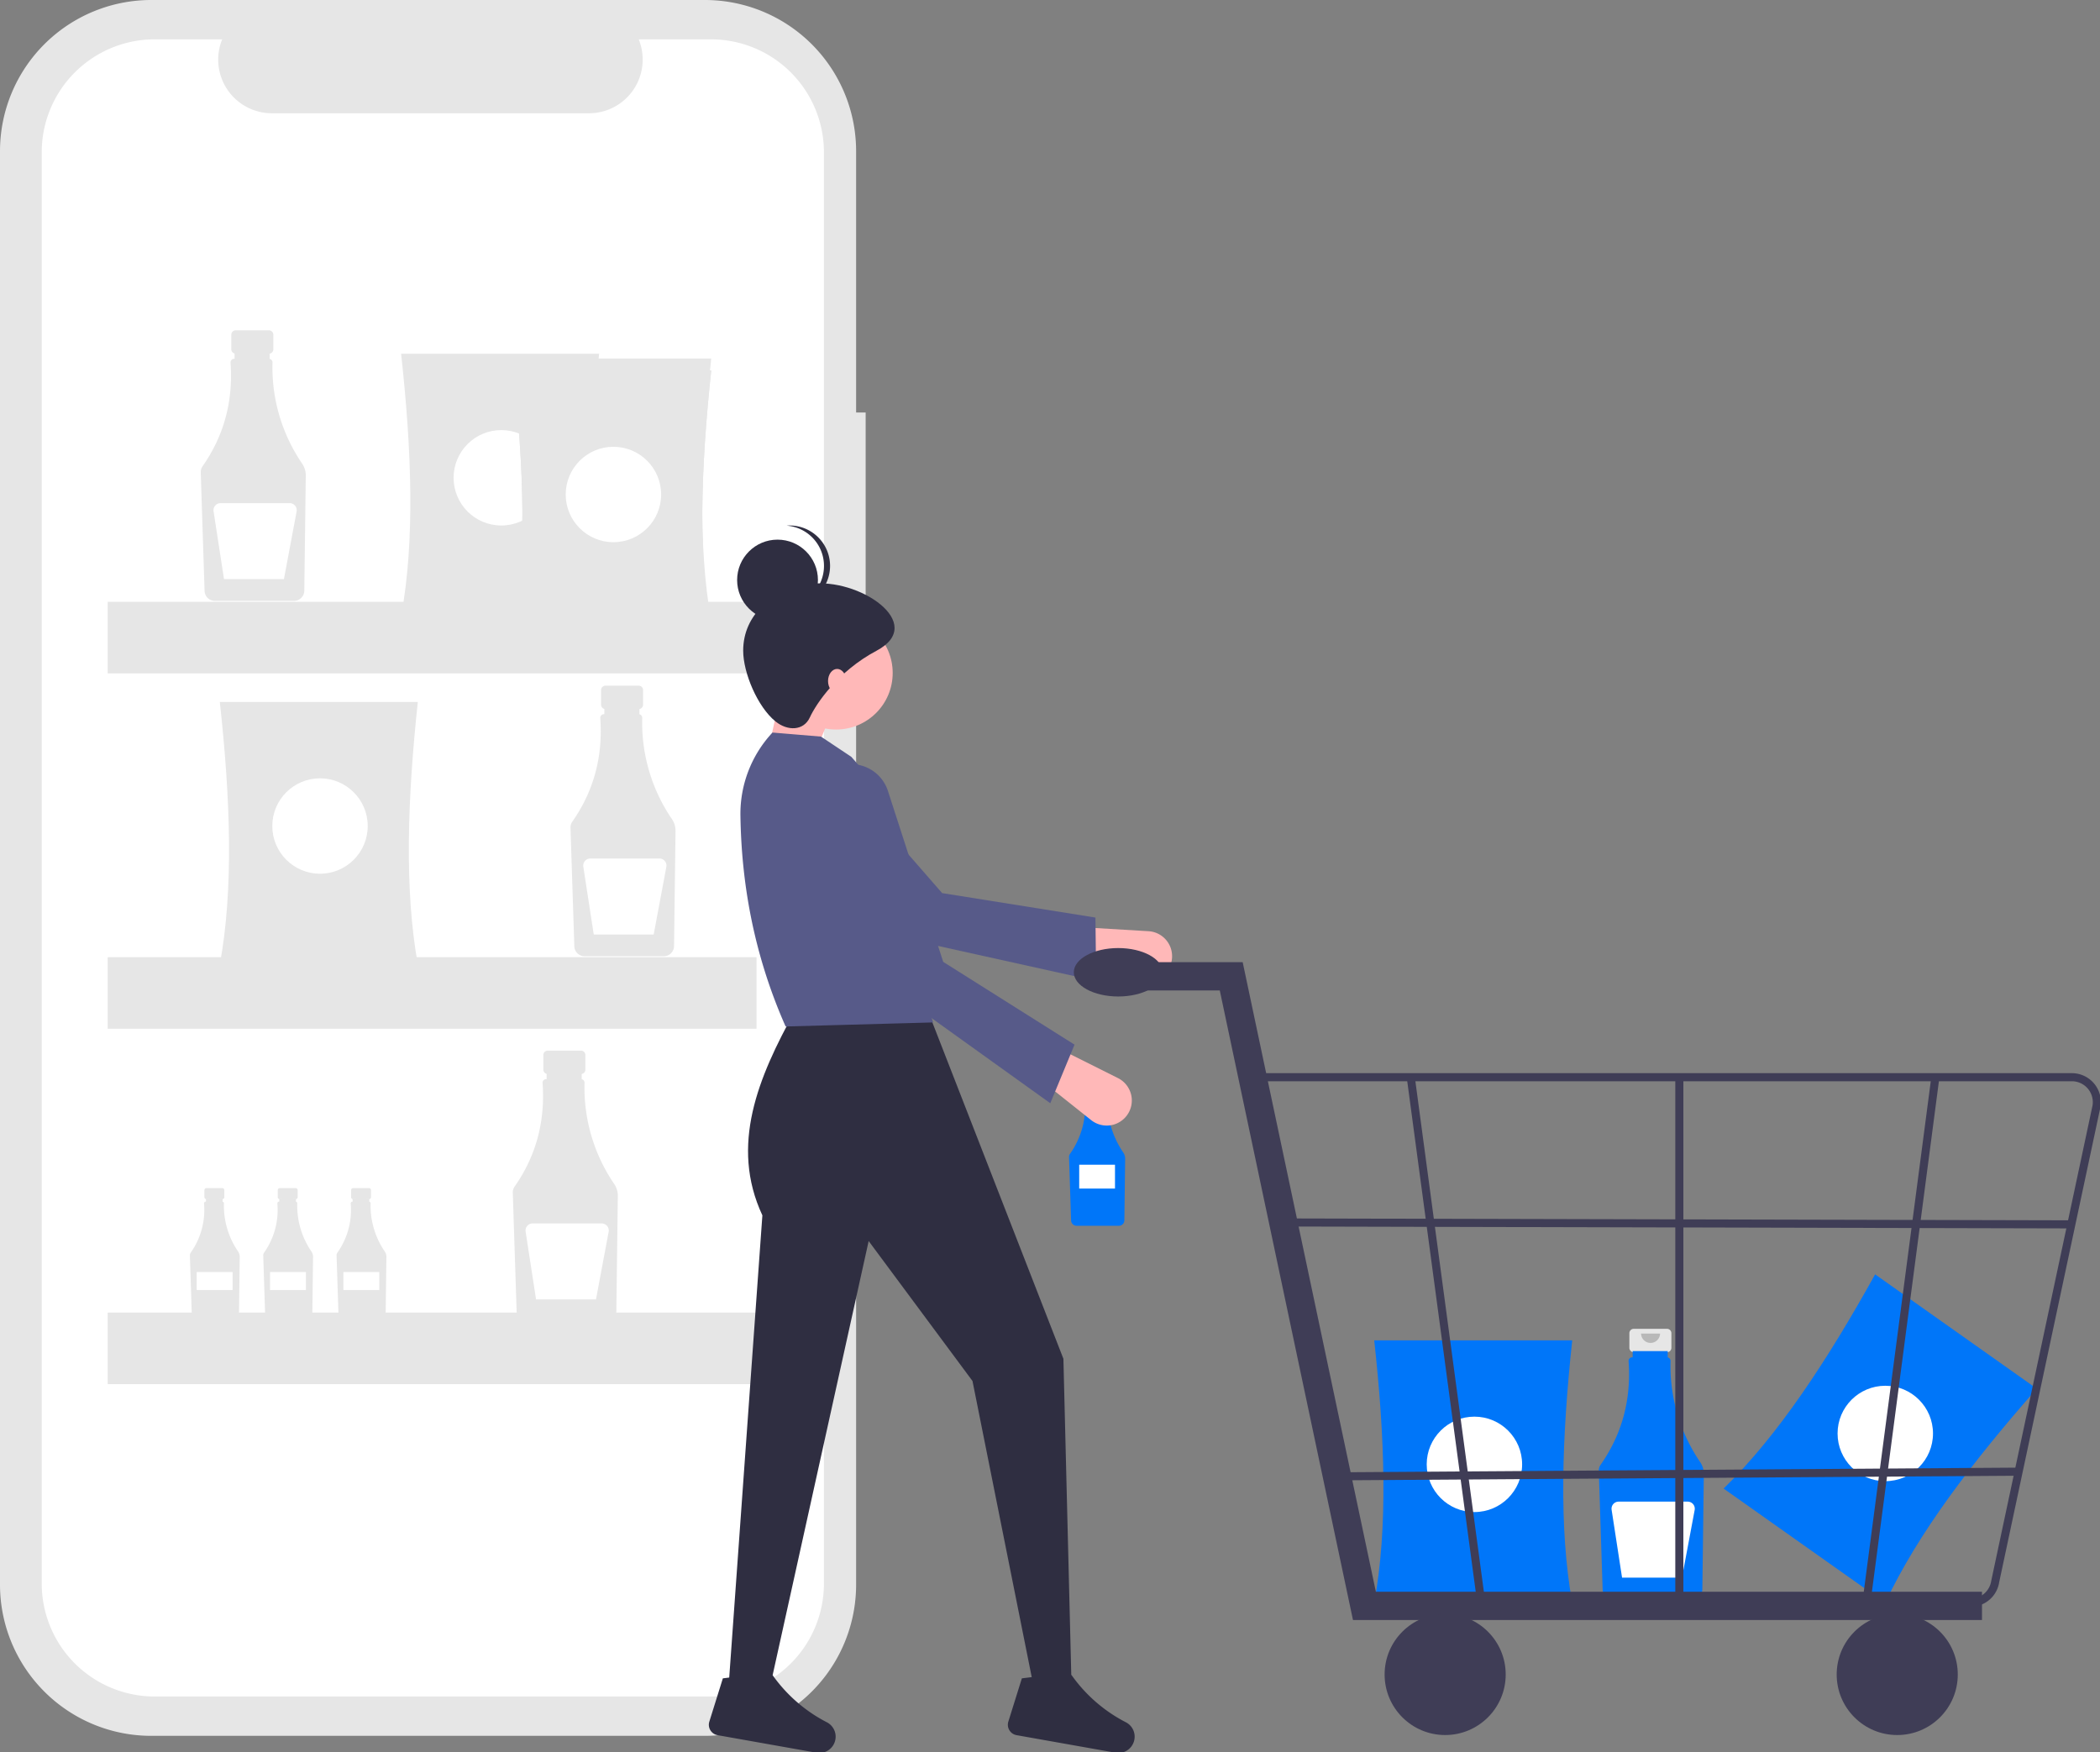<?xml version="1.0" encoding="UTF-8" standalone="no"?>
<svg
   xmlns:dc="http://purl.org/dc/elements/1.1/"
   xmlns:cc="http://creativecommons.org/ns#"
   xmlns:rdf="http://www.w3.org/1999/02/22-rdf-syntax-ns#"
   xmlns:svg="http://www.w3.org/2000/svg"
   xmlns="http://www.w3.org/2000/svg"
   xmlns:sodipodi="http://sodipodi.sourceforge.net/DTD/sodipodi-0.dtd"
   xmlns:inkscape="http://www.inkscape.org/namespaces/inkscape"
   id="b0613604-cb64-4fd5-a4c3-be829c572cfc"
   data-name="Layer 1"
   width="215.694"
   height="180"
   viewBox="0 0 215.694 180"
   version="1.1"
   sodipodi:docname="shopping.svg"
   inkscape:version="1.0.2 (e86c870, 2021-01-15)">
  <rect x="0" y="0" width="215.694" height="180" fill="#808080" stroke="none"/>
  <defs
     id="defs2559" />
  <sodipodi:namedview
     pagecolor="#ffffff"
     bordercolor="#666666"
     borderopacity="1"
     objecttolerance="10"
     gridtolerance="10"
     guidetolerance="10"
     inkscape:pageopacity="0"
     inkscape:pageshadow="2"
     inkscape:window-width="1920"
     inkscape:window-height="1137"
     id="namedview2557"
     showgrid="false"
     fit-margin-top="0"
     fit-margin-left="0"
     fit-margin-right="0"
     fit-margin-bottom="0"
     inkscape:zoom="0.99183813"
     inkscape:cx="444"
     inkscape:cy="370.52419"
     inkscape:window-x="-8"
     inkscape:window-y="-8"
     inkscape:window-maximized="1"
     inkscape:current-layer="b0613604-cb64-4fd5-a4c3-be829c572cfc"
     inkscape:document-rotation="0" />
  <g
     id="g3193"
     transform="matrix(0.243,0,0,0.243,0,4.858064e-6)">
    <path
       d="m 521.896,253.856 h -4.032 v -110.453 A 63.927,63.927 0 0 0 453.937,79.476 H 219.927 A 63.927,63.927 0 0 0 156,143.403 V 749.357 A 63.927,63.927 0 0 0 219.927,813.284 H 453.937 A 63.927,63.927 0 0 0 517.864,749.357 V 332.478 h 4.032 z"
       transform="translate(-156,-79.476)"
       fill="#e6e6e6"
       id="path2418" />
    <path
       d="m 456.516,96.107 h -30.546 a 22.681,22.681 0 0 1 -21,31.247 H 270.91 A 22.681,22.681 0 0 1 249.91,96.107 h -28.53 a 47.74,47.74 0 0 0 -47.74,47.74 v 605.065 a 47.74,47.74 0 0 0 47.74,47.74 h 235.137 a 47.74,47.74 0 0 0 47.74,-47.74 V 143.848 A 47.74,47.74 0 0 0 456.516,96.107 Z"
       transform="translate(-156,-79.476)"
       fill="#ffffff"
       id="path2420" />
    <path
       d="m 269.672,219.111 h -14.039 a 1.861,1.861 0 0 0 -1.861,1.861 v 6.162 a 1.861,1.861 0 0 0 1.861,1.861 h 2.327 v 9.233 h 9.386 v -9.233 h 2.327 a 1.861,1.861 0 0 0 1.861,-1.861 v -6.162 a 1.861,1.861 0 0 0 -1.861,-1.861 z"
       transform="translate(-156,-79.476)"
       fill="#e6e6e6"
       id="path2422" />
    <path
       d="m 283.734,275.507 a 72.178,72.178 0 0 1 -12.557,-42.794 1.522,1.522 0 0 0 -1.188,-1.519 v -2.663 h -14.827 v 2.626 h -0.204 a 1.521,1.521 0 0 0 -1.519,1.523 q 6e-5,0.055 0.004,0.111 1.752,24.425 -11.833,43.808 a 4.193,4.193 0 0 0 -0.759,2.541 l 1.621,50.151 a 4.341,4.341 0 0 0 4.304,4.19 h 33.537 a 4.343,4.343 0 0 0 4.307,-4.264 l 0.625,-48.693 a 8.788,8.788 0 0 0 -1.51,-5.018 z"
       transform="translate(-156,-79.476)"
       fill="#e6e6e6"
       id="path2424" />
    <path
       d="m 278.425,292.166 h -29.192 a 2.997,2.997 0 0 0 -2.962,3.453 l 4.411,28.673 h 25.33 l 5.358,-28.577 a 2.997,2.997 0 0 0 -2.946,-3.549 z"
       transform="translate(-156,-79.476)"
       fill="#ffffff"
       id="path2426" />
    <path
       d="m 425.957,369.345 h -14.039 a 1.861,1.861 0 0 0 -1.861,1.861 v 6.162 a 1.861,1.861 0 0 0 1.861,1.861 h 2.327 v 9.233 h 9.386 V 379.23 h 2.327 a 1.861,1.861 0 0 0 1.861,-1.861 v -6.162 a 1.861,1.861 0 0 0 -1.861,-1.861 z"
       transform="translate(-156,-79.476)"
       fill="#e6e6e6"
       id="path2428" />
    <path
       d="m 440.019,425.742 a 72.178,72.178 0 0 1 -12.557,-42.794 1.522,1.522 0 0 0 -1.188,-1.519 v -2.663 h -14.827 v 2.626 h -0.204 a 1.521,1.521 0 0 0 -1.519,1.523 q 7e-5,0.055 0.004,0.111 1.752,24.425 -11.833,43.808 a 4.193,4.193 0 0 0 -0.759,2.541 l 1.621,50.151 a 4.341,4.341 0 0 0 4.304,4.19 h 33.537 a 4.343,4.343 0 0 0 4.307,-4.264 l 0.625,-48.693 a 8.788,8.788 0 0 0 -1.51,-5.018 z"
       transform="translate(-156,-79.476)"
       fill="#e6e6e6"
       id="path2430" />
    <path
       d="M 434.71,442.401 H 405.518 a 2.997,2.997 0 0 0 -2.962,3.453 l 4.411,28.673 h 25.33 l 5.358,-28.577 a 2.997,2.997 0 0 0 -2.946,-3.549 z"
       transform="translate(-156,-79.476)"
       fill="#ffffff"
       id="path2432" />
    <path
       d="m 249.935,581.733 h -6.659 a 0.883,0.883 0 0 0 -0.883,0.883 v 2.923 a 0.883,0.883 0 0 0 0.883,0.883 h 1.104 v 4.38 h 4.452 v -4.38 h 1.104 a 0.883,0.883 0 0 0 0.883,-0.883 v -2.923 a 0.883,0.883 0 0 0 -0.883,-0.883 z"
       transform="translate(-156,-79.476)"
       fill="#e6e6e6"
       id="path2434" />
    <path
       d="m 256.605,608.484 a 34.237,34.237 0 0 1 -5.956,-20.299 0.722,0.722 0 0 0 -0.564,-0.721 v -1.263 H 243.052 v 1.245 h -0.097 a 0.722,0.722 0 0 0 -0.721,0.723 q 0,0.026 0.002,0.052 a 31.246,31.246 0 0 1 -5.613,20.78 1.989,1.989 0 0 0 -0.36,1.205 l 0.769,23.789 a 2.059,2.059 0 0 0 2.042,1.988 h 15.908 a 2.06,2.06 0 0 0 2.043,-2.023 l 0.296,-23.097 a 4.168,4.168 0 0 0 -0.716,-2.38 z"
       transform="translate(-156,-79.476)"
       fill="#e6e6e6"
       id="path2436" />
    <rect
       x="83.137"
       y="537.753"
       width="15.179"
       height="7.59"
       fill="#ffffff"
       id="rect2438" />
    <path
       d="m 280.935,581.733 h -6.659 a 0.883,0.883 0 0 0 -0.883,0.883 v 2.923 a 0.883,0.883 0 0 0 0.883,0.883 h 1.104 v 4.38 h 4.452 v -4.38 h 1.104 a 0.883,0.883 0 0 0 0.883,-0.883 v -2.923 a 0.883,0.883 0 0 0 -0.883,-0.883 z"
       transform="translate(-156,-79.476)"
       fill="#e6e6e6"
       id="path2440" />
    <path
       d="m 287.605,608.484 a 34.237,34.237 0 0 1 -5.956,-20.299 0.722,0.722 0 0 0 -0.564,-0.721 v -1.263 H 274.052 v 1.245 h -0.097 a 0.722,0.722 0 0 0 -0.721,0.723 q 0,0.026 0.002,0.052 a 31.246,31.246 0 0 1 -5.613,20.78 1.989,1.989 0 0 0 -0.36,1.205 l 0.769,23.789 a 2.059,2.059 0 0 0 2.042,1.988 h 15.908 a 2.06,2.06 0 0 0 2.043,-2.023 l 0.296,-23.097 a 4.168,4.168 0 0 0 -0.716,-2.38 z"
       transform="translate(-156,-79.476)"
       fill="#e6e6e6"
       id="path2442" />
    <rect
       x="114.137"
       y="537.753"
       width="15.179"
       height="7.59"
       fill="#ffffff"
       id="rect2444" />
    <path
       d="m 311.935,581.733 h -6.659 a 0.883,0.883 0 0 0 -0.883,0.883 v 2.923 a 0.883,0.883 0 0 0 0.883,0.883 h 1.104 v 4.38 h 4.452 v -4.38 h 1.104 a 0.883,0.883 0 0 0 0.883,-0.883 v -2.923 a 0.883,0.883 0 0 0 -0.883,-0.883 z"
       transform="translate(-156,-79.476)"
       fill="#e6e6e6"
       id="path2446" />
    <path
       d="m 318.605,608.484 a 34.237,34.237 0 0 1 -5.956,-20.299 0.722,0.722 0 0 0 -0.564,-0.721 v -1.263 H 305.052 v 1.245 h -0.097 a 0.722,0.722 0 0 0 -0.721,0.723 q 0,0.026 0.002,0.052 a 31.246,31.246 0 0 1 -5.613,20.78 1.989,1.989 0 0 0 -0.36,1.205 l 0.769,23.789 a 2.059,2.059 0 0 0 2.042,1.988 h 15.908 a 2.06,2.06 0 0 0 2.043,-2.023 l 0.296,-23.097 a 4.168,4.168 0 0 0 -0.716,-2.38 z"
       transform="translate(-156,-79.476)"
       fill="#e6e6e6"
       id="path2448" />
    <rect
       x="145.137"
       y="537.753"
       width="15.179"
       height="7.59"
       fill="#ffffff"
       id="rect2450" />
    <path
       d="M 401.567,523.613 H 387.528 a 1.861,1.861 0 0 0 -1.861,1.861 v 6.162 a 1.861,1.861 0 0 0 1.861,1.861 h 2.327 v 9.233 h 9.386 v -9.233 h 2.327 a 1.861,1.861 0 0 0 1.861,-1.861 v -6.162 a 1.861,1.861 0 0 0 -1.861,-1.861 z"
       transform="translate(-156,-79.476)"
       fill="#e6e6e6"
       id="path2452" />
    <path
       d="m 415.629,580.01 a 72.178,72.178 0 0 1 -12.557,-42.794 1.522,1.522 0 0 0 -1.188,-1.519 v -2.663 h -14.827 v 2.626 h -0.204 a 1.521,1.521 0 0 0 -1.519,1.523 q 7e-5,0.055 0.004,0.111 1.752,24.425 -11.833,43.808 a 4.193,4.193 0 0 0 -0.759,2.541 l 1.621,50.151 a 4.341,4.341 0 0 0 4.304,4.19 h 33.537 a 4.343,4.343 0 0 0 4.307,-4.264 l 0.625,-48.693 a 8.788,8.788 0 0 0 -1.51,-5.018 z"
       transform="translate(-156,-79.476)"
       fill="#e6e6e6"
       id="path2454" />
    <path
       d="m 410.32,596.668 h -29.192 a 2.997,2.997 0 0 0 -2.962,3.453 l 4.411,28.673 h 25.33 l 5.358,-28.577 a 2.997,2.997 0 0 0 -2.946,-3.549 z"
       transform="translate(-156,-79.476)"
       fill="#ffffff"
       id="path2456" />
    <path
       d="M 409.232,339.938 H 325.544 c 5.851,-31.633 4.505,-69.832 0,-110.911 h 83.688 c -4.385,41.08 -5.695,79.278 0,110.911 z"
       transform="translate(-156,-79.476)"
       fill="#e6e6e6"
       id="path2458" />
    <circle
       cx="211.892"
       cy="201.982"
       r="20.166"
       fill="#ffffff"
       id="circle2460" />
    <path
       d="m 332.602,487.148 h -83.688 c 5.851,-31.633 4.505,-69.832 0,-110.911 H 332.602 c -4.385,41.08 -5.695,79.278 0,110.911 z"
       transform="translate(-156,-79.476)"
       fill="#e6e6e6"
       id="path2462" />
    <circle
       cx="135.262"
       cy="349.192"
       r="20.166"
       fill="#ffffff"
       id="circle2464" />
    <path
       d="m 456.621,346.996 h -83.688 c 5.851,-31.633 4.505,-69.832 0,-110.911 h 83.688 c -4.385,41.08 -5.695,79.278 0,110.911 z"
       transform="translate(-156,-79.476)"
       fill="#e6e6e6"
       id="path2466" />
    <circle
       cx="259.281"
       cy="209.04"
       r="20.166"
       fill="#ffffff"
       id="circle2468" />
    <path
       d="m 456.621,341.955 h -83.688 c 5.851,-31.633 4.505,-69.832 0,-110.911 h 83.688 c -4.385,41.08 -5.695,79.278 0,110.911 z"
       transform="translate(-156,-79.476)"
       fill="#e6e6e6"
       id="path2470" />
    <circle
       cx="259.281"
       cy="203.998"
       r="20.166"
       fill="#ffffff"
       id="circle2472" />
    <path
       d="m 456.621,346.996 h -83.688 c 5.851,-31.633 4.505,-69.832 0,-110.911 h 83.688 c -4.385,41.08 -5.695,79.278 0,110.911 z"
       transform="translate(-156,-79.476)"
       fill="#e6e6e6"
       id="path2474" />
    <circle
       cx="259.281"
       cy="209.04"
       r="20.166"
       fill="#ffffff"
       id="circle2476" />
    <rect
       x="45.525"
       y="254.413"
       width="274.254"
       height="30.249"
       fill="#e6e6e6"
       id="rect2478" />
    <rect
       x="45.525"
       y="404.647"
       width="274.254"
       height="30.249"
       fill="#e6e6e6"
       id="rect2480" />
    <rect
       x="45.525"
       y="554.882"
       width="274.254"
       height="30.249"
       fill="#e6e6e6"
       id="rect2482" />
    <path
       d="m 952.855,757.075 -68.325,-48.326 c 23.044,-22.448 44.002,-54.411 64.046,-90.551 l 68.325,48.326 c -27.302,31.006 -50.429,61.436 -64.046,90.551 z"
       transform="translate(-156,-79.476)"
       fill="#0076f9"
       id="path2484" />
    <circle
       cx="796.873"
       cy="605.982"
       r="20.166"
       fill="#ffffff"
       id="circle2486" />
    <path
       d="m 623.262,536.554 h -7.5 a 0.994,0.994 0 0 0 -0.994,0.994 v 3.292 a 0.994,0.994 0 0 0 0.994,0.994 h 1.243 v 4.932 h 5.014 v -4.932 h 1.243 a 0.994,0.994 0 0 0 0.994,-0.994 v -3.292 a 0.994,0.994 0 0 0 -0.994,-0.994 z"
       transform="translate(-156,-79.476)"
       fill="#e6e6e6"
       id="path2488" />
    <path
       d="m 630.774,566.682 a 38.558,38.558 0 0 1 -6.708,-22.861 0.813,0.813 0 0 0 -0.635,-0.812 v -1.422 h -7.921 v 1.403 h -0.109 a 0.813,0.813 0 0 0 -0.812,0.814 q 0,0.03 0.002,0.059 a 35.189,35.189 0 0 1 -6.322,23.403 2.24,2.24 0 0 0 -0.405,1.357 l 0.866,26.792 a 2.319,2.319 0 0 0 2.299,2.238 h 17.916 a 2.32,2.32 0 0 0 2.301,-2.278 l 0.334,-26.012 a 4.695,4.695 0 0 0 -0.807,-2.68 z"
       transform="translate(-156,-79.476)"
       fill="#0076f9"
       id="path2490" />
    <path
       d="m 621.699,537.627 a 2.145,2.145 0 0 1 -4.291,0"
       transform="translate(-156,-79.476)"
       opacity="0.2"
       style="isolation:isolate"
       id="path2492" />
    <rect
       x="456.161"
       y="492.368"
       width="15.124"
       height="10.083"
       fill="#ffffff"
       id="rect2494" />
    <path
       d="m 860.602,641.218 h -14.039 a 1.861,1.861 0 0 0 -1.861,1.861 v 6.162 a 1.861,1.861 0 0 0 1.861,1.861 h 2.327 v 9.233 h 9.386 v -9.233 h 2.327 a 1.861,1.861 0 0 0 1.861,-1.861 V 643.079 a 1.861,1.861 0 0 0 -1.861,-1.861 z"
       transform="translate(-156,-79.476)"
       fill="#e6e6e6"
       id="path2496" />
    <path
       d="m 874.664,697.615 a 72.178,72.178 0 0 1 -12.557,-42.794 1.522,1.522 0 0 0 -1.188,-1.519 v -2.663 h -14.827 v 2.626 h -0.204 a 1.521,1.521 0 0 0 -1.519,1.523 q 8e-5,0.055 0.004,0.111 1.752,24.425 -11.833,43.808 a 4.193,4.193 0 0 0 -0.759,2.541 l 1.621,50.151 a 4.341,4.341 0 0 0 4.304,4.19 h 33.537 a 4.343,4.343 0 0 0 4.307,-4.264 l 0.625,-48.693 a 8.788,8.788 0 0 0 -1.51,-5.018 z"
       transform="translate(-156,-79.476)"
       fill="#0076f9"
       id="path2498" />
    <path
       d="m 857.676,643.226 a 4.016,4.016 0 0 1 -8.031,0"
       transform="translate(-156,-79.476)"
       opacity="0.2"
       style="isolation:isolate"
       id="path2500" />
    <path
       d="m 869.355,714.273 h -29.192 a 2.997,2.997 0 0 0 -2.962,3.453 l 4.411,28.673 h 25.33 l 5.358,-28.577 a 2.997,2.997 0 0 0 -2.946,-3.549 z"
       transform="translate(-156,-79.476)"
       fill="#ffffff"
       id="path2502" />
    <path
       d="m 820.546,756.996 h -83.688 c 5.851,-31.633 4.505,-69.832 0,-110.911 H 820.546 c -4.385,41.08 -5.695,79.278 0,110.911 z"
       transform="translate(-156,-79.476)"
       fill="#0076f9"
       id="path2504" />
    <circle
       cx="623.206"
       cy="619.039"
       r="20.166"
       fill="#ffffff"
       id="circle2506" />
    <polygon
       points="322.243,328.466 341.03,326.758 352.986,297.724 331.637,285.768 "
       fill="#ffb8b8"
       id="polygon2508" />
    <path
       d="m 650.66,487.65 v 0 a 10.593,10.593 0 0 0 -9.202,-14.517 l -29.17,-1.739 -4.295,14.282 30.029,8.247 a 10.593,10.593 0 0 0 12.638,-6.273 z"
       transform="translate(-156,-79.476)"
       fill="#ffb8b8"
       id="path2510" />
    <path
       d="M 619.339,494.163 619.018,467.363 554.225,457.025 504.31,399.777 a 16.338,16.338 0 0 0 -21.294,-2.912 v 0 a 16.338,16.338 0 0 0 -2.846,24.922 l 41.18,50.678 z"
       transform="translate(-156,-79.476)"
       fill="#575a89"
       id="path2512" />
    <path
       d="m 463.726,795.643 h 17.079 l 42.363,-191.533 43.887,59.169 25.619,128.095 h 16.225 l -3.416,-137.488 -57.216,-146.882 h -56.362 c -15.402,27.874 -27.485,56.608 -13.663,86.251 z"
       transform="translate(-156,-79.476)"
       fill="#2f2e41"
       id="path2514" />
    <path
       d="m 582.204,807.276 a 4.457,4.457 0 0 0 3.476,5.718 l 41.793,7.417 a 6.876,6.876 0 0 0 7.801,-4.713 v 0 a 6.834,6.834 0 0 0 -3.342,-8.126 63.902,63.902 0 0 1 -23.048,-20.038 c -4.593,4.277 -9.727,3.875 -15.179,0.723 l -5.782,0.723 z"
       transform="translate(-156,-79.476)"
       fill="#2f2e41"
       id="path2516" />
    <path
       d="m 455.818,807.276 a 4.457,4.457 0 0 0 3.476,5.718 l 41.793,7.417 a 6.876,6.876 0 0 0 7.801,-4.713 v 0 a 6.834,6.834 0 0 0 -3.342,-8.126 63.902,63.902 0 0 1 -23.048,-20.038 c -4.593,4.277 -9.727,3.875 -15.179,0.723 l -5.782,0.723 z"
       transform="translate(-156,-79.476)"
       fill="#2f2e41"
       id="path2518" />
    <circle
       cx="353.413"
       cy="284.487"
       r="23.911"
       fill="#ffb8b8"
       id="circle2520" />
    <path
       d="M 488.064,513.407 550.403,511.699 532.095,454.079 c 11.377,-18.239 -0.073,-36.46 -16.278,-54.677 l -12.809,-8.54 -20.495,-1.708 v 0 a 50.314,50.314 0 0 0 -13.549,35.05 c 0.406,27.827 5.333,58.119 19.1,89.202 z"
       transform="translate(-156,-79.476)"
       fill="#575a89"
       id="path2522" />
    <path
       d="m 631.291,552.192 v 0 a 10.593,10.593 0 0 0 -2.749,-16.966 l -26.134,-13.074 -9.567,11.441 24.363,19.395 a 10.593,10.593 0 0 0 14.087,-0.796 z"
       transform="translate(-156,-79.476)"
       fill="#ffb8b8"
       id="path2524" />
    <path
       d="m 599.933,545.858 10.248,-24.765 -55.502,-34.994 -23.37,-72.268 a 16.338,16.338 0 0 0 -18.432,-11.054 v 0 a 16.338,16.338 0 0 0 -12.421,21.793 l 17.923,62.791 z"
       transform="translate(-156,-79.476)"
       fill="#575a89"
       id="path2526" />
    <path
       d="m 470.13,354.569 c 0,9.304 6.042,23.712 13.663,29.889 5.128,4.156 11.905,3.981 14.517,-1.708 2.68,-5.836 11.919,-19.552 28.181,-28.181 21.678,-11.503 -7.688,-31.182 -28.181,-28.181 -15.4,2.255 -28.181,12.617 -28.181,28.181 z"
       transform="translate(-156,-79.476)"
       fill="#2f2e41"
       id="path2528" />
    <circle
       cx="328.648"
       cy="245.205"
       r="17.079"
       fill="#2f2e41"
       id="circle2530" />
    <path
       d="m 504.289,318.703 a 17.069,17.069 0 0 0 -15.798,-17.015 c 0.424,-0.032 0.849,-0.065 1.281,-0.065 a 17.079,17.079 0 0 1 0,34.159 c -0.432,0 -0.857,-0.033 -1.281,-0.065 a 17.069,17.069 0 0 0 15.798,-17.015 z"
       transform="translate(-156,-79.476)"
       fill="#2f2e41"
       id="path2532" />
    <ellipse
       cx="353.84"
       cy="287.903"
       rx="3.843"
       ry="5.124"
       fill="#ffb8b8"
       id="ellipse2534" />
    <polygon
       points="467.529,406.752 525.258,406.752 581.559,672.902 837.751,672.902 837.751,684.845 571.879,684.845 515.578,418.694 467.529,418.694 "
       fill="#3f3d56"
       id="polygon2536" />
    <circle
       cx="610.841"
       cy="707.877"
       r="25.591"
       fill="#3f3d56"
       id="circle2538" />
    <circle
       cx="801.923"
       cy="707.877"
       r="25.591"
       fill="#3f3d56"
       id="circle2540" />
    <path
       d="M 988.903,758.697 H 730.225 L 684.584,533.145 h 347.151 a 12.265,12.265 0 0 1 12.116,14.167 l -42.833,201.025 a 12.204,12.204 0 0 1 -12.114,10.36 z m -255.869,-3.412 h 255.869 a 8.806,8.806 0 0 0 8.742,-7.477 l 42.833,-201.025 a 8.85,8.85 0 0 0 -8.744,-10.225 H 688.726 Z"
       transform="translate(-156,-79.476)"
       fill="#3f3d56"
       id="path2542" />
    <polygon
       points="624.513,678.499 594.623,455.653 597.989,455.097 627.879,677.943 "
       fill="#3f3d56"
       id="polygon2544" />
    <polygon
       points="790.712,676.788 787.343,676.242 816.36,455.102 819.729,455.648 "
       fill="#3f3d56"
       id="polygon2546" />
    <rect
       x="708.115"
       y="455.375"
       width="3.412"
       height="222.846"
       fill="#3f3d56"
       id="rect2548" />
    <rect
       x="865.451"
       y="431.522"
       width="3.412"
       height="330.296"
       transform="rotate(-89.861,749.323,635.121)"
       fill="#3f3d56"
       id="rect2550" />
    <rect
       x="718.838"
       y="700.962"
       width="290.178"
       height="3.412"
       transform="rotate(-0.392,-10840.505,23484.025)"
       fill="#3f3d56"
       id="rect2552" />
    <ellipse
       cx="472.648"
       cy="411.017"
       rx="18.767"
       ry="10.237"
       fill="#3f3d56"
       id="ellipse2554" />
  </g>
</svg>
